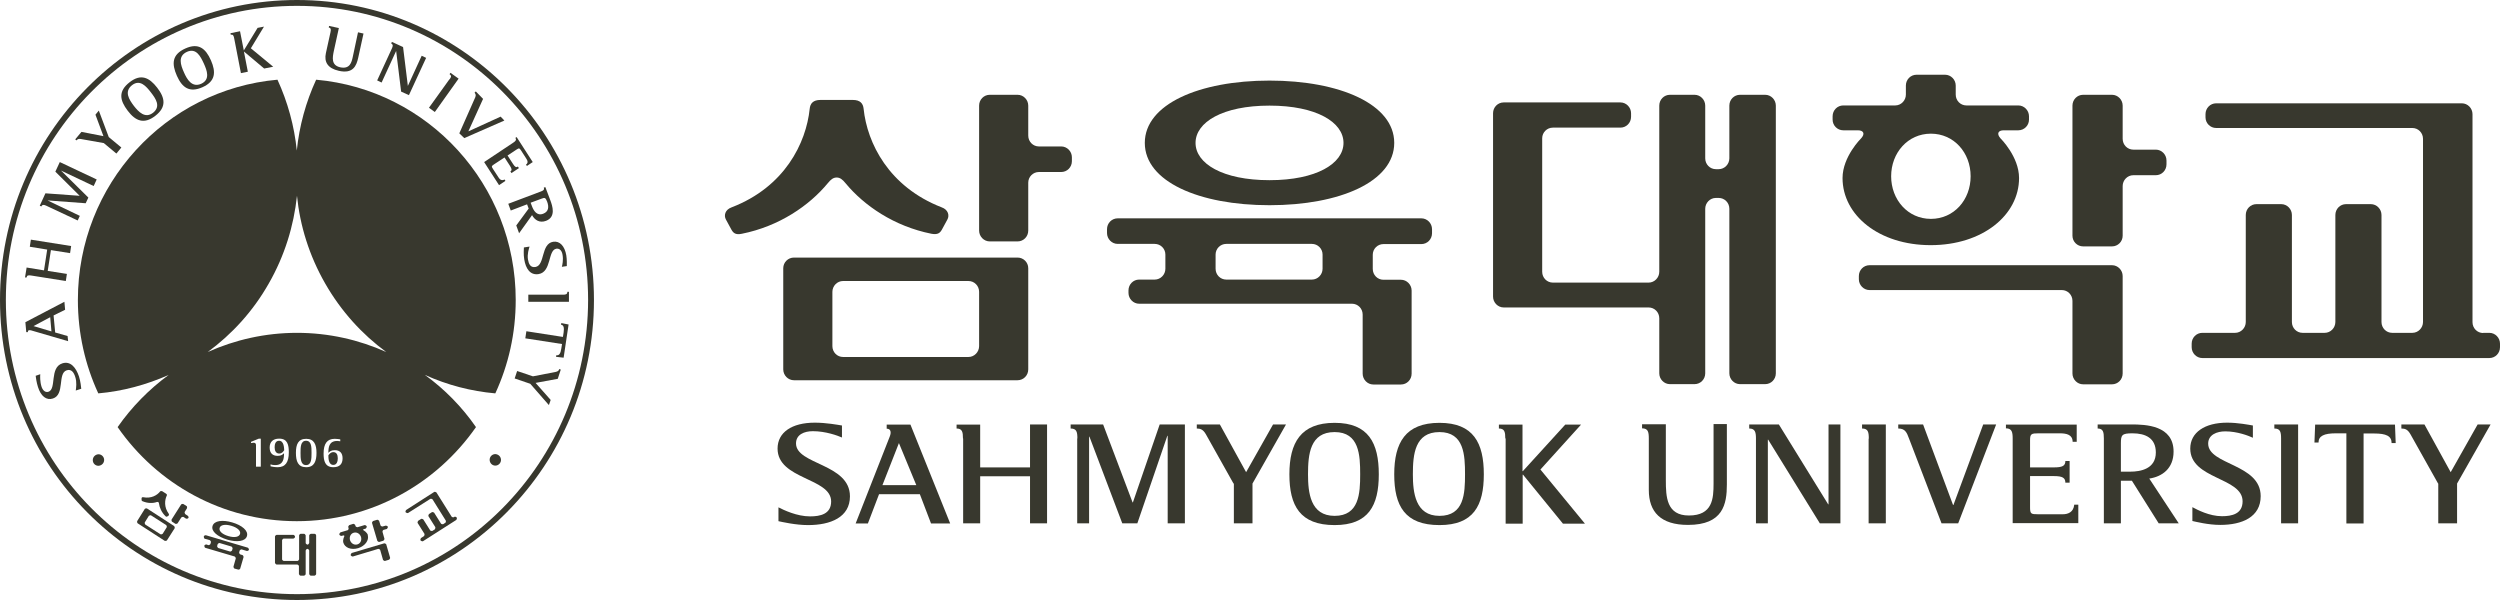 <svg width="300" height="72" viewBox="0 0 300 72" fill="none" xmlns="http://www.w3.org/2000/svg">
<path d="M35.637 0C15.966 0 0 16.125 0 36C0 55.875 15.966 72 35.637 72C55.308 72 71.275 55.875 71.275 36C71.275 16.104 55.308 0 35.637 0ZM35.637 71.297C16.35 71.297 0.703 55.491 0.703 36C0.703 16.509 16.35 0.703 35.637 0.703C54.925 0.703 70.572 16.509 70.572 36C70.551 55.491 54.925 71.297 35.637 71.297Z" fill="#38382E"/>
<path d="M42.982 6.944C42.769 7.903 42.365 8.883 40.662 8.499C39.321 8.201 38.873 7.434 39.108 6.369L39.661 3.856C39.725 3.536 39.725 3.366 39.448 3.302L39.491 3.11L40.662 3.366L40.066 6.092C39.895 6.902 39.725 7.818 40.811 8.073C41.982 8.329 42.194 7.498 42.344 6.774L42.961 3.877L43.621 4.026L42.982 6.944Z" fill="#38382E"/>
<path d="M47.027 5.815C47.155 5.538 47.197 5.347 46.942 5.219L47.027 5.027L48.368 5.645L48.943 10.31L50.604 6.689L51.136 6.944L49.071 11.418L48.134 10.992L47.538 6.114L45.792 9.905L45.26 9.65L47.027 5.815Z" fill="#38382E"/>
<path d="M53.946 9.522C54.137 9.266 54.223 9.096 53.946 8.904L54.052 8.734L55.032 9.437L52.179 13.441L51.476 12.93L53.925 9.522H53.946Z" fill="#38382E"/>
<path d="M67.571 35.361C67.89 35.361 68.082 35.318 68.082 35.02H68.273V36.213H63.398V35.361H67.571Z" fill="#38382E"/>
<path d="M56.947 11.865C57.096 11.567 57.16 11.375 56.947 11.12L57.096 10.97L57.969 11.865L56.202 15.763L60.077 13.995L60.524 14.464L55.713 16.573L55.117 15.998L56.947 11.865Z" fill="#38382E"/>
<path d="M61.61 17.105C61.865 16.935 62.014 16.786 61.844 16.551L61.993 16.445L63.93 19.448L63.227 19.917L63.121 19.747C63.419 19.555 63.313 19.257 63.121 18.98L62.546 18.085C62.355 17.787 62.291 17.744 62.035 17.915L60.907 18.66L61.567 19.683C61.801 20.045 61.95 20.13 62.142 19.981L62.27 20.173L61.375 20.769L61.248 20.578C61.439 20.45 61.439 20.279 61.205 19.917L60.545 18.895L59.246 19.747C58.97 19.938 58.97 19.981 59.161 20.279L59.843 21.323C59.97 21.536 60.226 21.728 60.545 21.536L60.652 21.706L59.885 22.218L58.097 19.448L61.61 17.105Z" fill="#38382E"/>
<path d="M64.995 23.837C65.378 23.688 65.463 23.709 65.655 24.199C65.889 24.816 65.847 25.392 65.187 25.647C64.42 25.945 64.037 25.264 63.846 24.774L63.675 24.326L64.995 23.837ZM60.993 24.454L61.291 25.264L63.249 24.518L63.441 25.029L61.951 27.053L62.291 27.99L63.846 25.818C64.165 26.393 64.74 26.797 65.527 26.499C66.741 26.031 66.294 24.71 66.038 24.028L65.442 22.452L65.251 22.516C65.357 22.771 65.187 22.878 64.889 22.984L60.993 24.454Z" fill="#38382E"/>
<path d="M67.55 40.431L67.635 39.898C67.72 39.302 67.635 39.004 67.316 38.961L67.358 38.769L68.231 38.94L67.635 42.923L66.72 42.817L66.762 42.625C67.103 42.689 67.273 42.412 67.358 41.815L67.443 41.283L63.037 40.601L63.164 39.749L67.55 40.431Z" fill="#38382E"/>
<path d="M4.833 44.904C4.812 45.138 4.79 45.799 4.982 46.395C5.11 46.8 5.408 47.141 5.812 47.013C6.813 46.693 5.919 44.116 7.473 43.605C8.452 43.285 9.112 44.095 9.474 45.16C9.666 45.756 9.729 46.459 9.751 46.651L9.091 46.864C9.133 46.587 9.24 45.841 9.027 45.224C8.878 44.734 8.58 44.244 8.005 44.435C6.877 44.798 7.813 47.354 6.345 47.822C5.578 48.078 4.897 47.545 4.556 46.438C4.386 45.905 4.301 45.309 4.28 45.096L4.833 44.904Z" fill="#38382E"/>
<path d="M67.422 32.017C67.486 31.782 67.614 31.207 67.507 30.589C67.444 30.163 67.209 29.78 66.762 29.844C65.719 30.014 66.209 32.634 64.633 32.89C63.611 33.06 63.079 32.208 62.909 31.122C62.803 30.526 62.866 29.865 62.866 29.695L63.548 29.588C63.462 29.865 63.25 30.504 63.356 31.143C63.441 31.633 63.633 32.144 64.25 32.038C65.421 31.846 64.889 29.247 66.379 29.013C67.167 28.885 67.763 29.524 67.954 30.632C68.04 31.165 68.018 31.718 68.018 31.931L67.422 32.017Z" fill="#38382E"/>
<path d="M4.024 39.131L6.025 38.066L6.174 39.77L4.024 39.131ZM8.175 40.942L8.111 40.324L6.621 39.898L6.43 37.853L7.813 37.172L7.728 36.213L3.045 38.663L3.151 39.856H3.343C3.321 39.643 3.47 39.579 3.726 39.643L8.175 40.942Z" fill="#38382E"/>
<path d="M3.726 33.06C3.406 33.018 3.236 33.018 3.194 33.295H3.002L3.194 32.102L5.28 32.443L5.663 29.95L3.577 29.61L3.704 28.757L8.537 29.524L8.409 30.376L6.11 30.014L5.727 32.507L8.026 32.869L7.898 33.721L3.726 33.06Z" fill="#38382E"/>
<path d="M5.557 24.689C5.28 24.561 5.088 24.518 4.961 24.774L4.769 24.689L5.45 23.198L9.559 23.496L6.642 20.599L7.175 19.448L11.603 21.536L11.241 22.324L7.324 20.471L10.602 23.709L10.283 24.39L5.706 24.05L9.58 25.903L9.325 26.457L5.557 24.689Z" fill="#38382E"/>
<path d="M12.454 17.169L9.687 16.679C9.431 16.637 9.304 16.701 9.176 16.85L9.027 16.722L9.772 15.827L12.412 16.338L11.454 13.761L11.858 13.271L13.05 16.445L14.562 17.702L13.966 18.426L12.454 17.169Z" fill="#38382E"/>
<path d="M63.952 45.16L66.698 44.627C66.954 44.563 67.06 44.478 67.103 44.286L67.294 44.35L66.932 45.458L64.271 45.948L66.081 47.993L65.868 48.611L63.632 46.054L61.759 45.415L62.057 44.521L63.952 45.16Z" fill="#38382E"/>
<path d="M16.073 12.717C15.477 11.929 14.881 10.992 15.839 10.225C16.797 9.479 17.542 10.352 18.117 11.098C18.692 11.844 19.33 12.76 18.372 13.527C17.414 14.272 16.627 13.42 16.073 12.717ZM18.649 13.889C19.99 12.845 19.82 11.758 18.862 10.523C17.904 9.287 16.904 8.819 15.562 9.863C14.157 10.949 14.37 12.035 15.328 13.292C16.265 14.528 17.287 14.954 18.649 13.889Z" fill="#38382E"/>
<path d="M22.077 8.691C21.673 7.796 21.311 6.731 22.439 6.22C23.546 5.73 24.057 6.753 24.462 7.626C24.845 8.478 25.249 9.543 24.142 10.055C23.035 10.544 22.439 9.522 22.077 8.691ZM24.313 10.459C25.867 9.756 25.93 8.649 25.313 7.243C24.674 5.794 23.802 5.112 22.248 5.815C20.63 6.54 20.587 7.647 21.226 9.096C21.864 10.523 22.737 11.162 24.313 10.459Z" fill="#38382E"/>
<path d="M28.102 4.601C28.038 4.282 27.974 4.111 27.697 4.175L27.654 3.983L28.804 3.749L29.251 6.028H29.273L30.912 3.344L31.678 3.195L30.103 5.794L32.785 8.009L31.699 8.223L29.294 6.199H29.273L29.741 8.606L28.911 8.776L28.102 4.601Z" fill="#38382E"/>
<path d="M37.724 64.054H37.298C37.298 64.054 37.106 64.14 37.106 64.246V65.162C37.106 65.162 37.021 65.354 36.915 65.354H36.872C36.872 65.354 36.681 65.269 36.681 65.162V64.246C36.681 64.246 36.595 64.054 36.489 64.054H36.063C36.063 64.054 35.893 64.14 35.893 64.246V67.122C35.893 67.122 35.808 67.314 35.701 67.314H34.041C34.041 67.314 33.849 67.228 33.849 67.122V64.821C33.849 64.821 33.934 64.629 34.041 64.629H35.212C35.212 64.629 35.403 64.544 35.403 64.438V64.374C35.403 64.374 35.318 64.182 35.212 64.182H33.189C33.189 64.182 32.998 64.267 32.998 64.374V67.548C32.998 67.548 33.083 67.74 33.189 67.74H35.68C35.68 67.74 35.871 67.825 35.871 67.931V68.89C35.871 68.89 35.957 69.082 36.063 69.082H36.489C36.489 69.082 36.681 68.996 36.681 68.89V66.057C36.681 66.057 36.766 65.865 36.872 65.865H36.915C36.915 65.865 37.106 65.95 37.106 66.057V68.89C37.106 68.89 37.191 69.082 37.298 69.082H37.745C37.745 69.082 37.937 68.996 37.937 68.89V64.267C37.937 64.139 37.83 64.054 37.724 64.054Z" fill="#38382E"/>
<path d="M22.545 61.903L22.226 61.69C22.226 61.69 22.119 61.519 22.162 61.434L22.439 60.987C22.439 60.987 22.481 60.774 22.396 60.731L21.991 60.476C21.991 60.476 21.8 60.454 21.736 60.539L20.586 62.35C20.586 62.35 20.565 62.542 20.65 62.606L21.055 62.861C21.055 62.861 21.246 62.883 21.31 62.797L21.757 62.095C21.757 62.095 21.927 61.988 22.013 62.031L22.332 62.244C22.332 62.244 22.524 62.265 22.587 62.18L22.63 62.116C22.63 62.116 22.63 61.967 22.545 61.903Z" fill="#38382E"/>
<path d="M20.884 63.117L17.627 61.008C17.627 61.008 17.436 60.987 17.372 61.072L16.456 62.542C16.456 62.542 16.435 62.734 16.52 62.798L19.777 64.906C19.777 64.906 19.969 64.928 20.033 64.843L20.97 63.373C20.97 63.373 20.97 63.181 20.884 63.117ZM19.522 64.054C19.522 64.054 19.352 64.161 19.267 64.118L17.436 62.947C17.436 62.947 17.329 62.776 17.372 62.691L17.861 61.903C17.861 61.903 18.032 61.796 18.117 61.839L19.948 63.011C19.948 63.011 20.054 63.181 20.012 63.266L19.522 64.054Z" fill="#38382E"/>
<path d="M18.82 60.241C18.82 60.241 18.948 60.22 18.99 60.241C19.033 60.284 19.054 60.327 19.076 60.412C19.139 60.902 19.395 61.498 19.863 61.946C19.948 62.031 19.991 62.01 20.055 61.988L20.225 61.882C20.225 61.882 20.332 61.754 20.246 61.647C19.672 60.859 19.757 60.007 20.012 59.474C20.055 59.389 20.034 59.325 19.927 59.24L19.459 58.942C19.459 58.942 19.288 58.899 19.225 58.963C18.863 59.432 18.139 59.858 17.181 59.666C17.074 59.645 16.989 59.709 16.989 59.794V59.986C16.989 59.986 16.989 60.092 17.074 60.135C17.713 60.412 18.352 60.412 18.82 60.241Z" fill="#38382E"/>
<path d="M46.282 63.075L45.899 63.181C45.899 63.181 45.707 63.16 45.665 63.053L45.494 62.499C45.494 62.499 45.367 62.35 45.26 62.372L44.77 62.521C44.77 62.521 44.621 62.648 44.643 62.755L45.281 64.906C45.281 64.906 45.409 65.056 45.516 65.034L46.005 64.885C46.005 64.885 46.154 64.757 46.133 64.651L45.899 63.82C45.899 63.82 45.899 63.628 46.026 63.586L46.41 63.479C46.41 63.479 46.559 63.352 46.537 63.245V63.181C46.537 63.181 46.367 63.053 46.282 63.075Z" fill="#38382E"/>
<path d="M46.09 65.205L42.215 66.355C42.215 66.355 42.066 66.483 42.088 66.589V66.653C42.088 66.653 42.237 66.802 42.343 66.781L45.388 65.865C45.388 65.865 45.579 65.886 45.622 65.993L45.962 67.186C45.962 67.186 46.09 67.335 46.197 67.314L46.686 67.164C46.686 67.164 46.835 67.037 46.814 66.93L46.346 65.311C46.346 65.311 46.197 65.162 46.09 65.205Z" fill="#38382E"/>
<path d="M44.153 64.225C44.047 63.863 43.642 63.65 43.642 63.65C43.557 63.607 43.557 63.522 43.642 63.501L43.877 63.437C43.877 63.437 44.026 63.309 44.004 63.202V63.138C44.004 63.138 43.855 62.989 43.749 63.011L42.897 63.266C42.897 63.266 42.706 63.245 42.663 63.138L42.621 62.989C42.621 62.989 42.493 62.84 42.386 62.861L41.918 63.011C41.918 63.011 41.769 63.138 41.79 63.245L41.833 63.394C41.833 63.394 41.833 63.607 41.705 63.628L40.854 63.884C40.854 63.884 40.705 64.012 40.726 64.118V64.182C40.726 64.182 40.875 64.331 40.981 64.31L41.216 64.246C41.216 64.246 41.365 64.267 41.322 64.353C41.322 64.353 41.109 64.736 41.194 65.098C41.365 65.716 42.11 66.035 42.983 65.78C43.834 65.503 44.303 64.821 44.132 64.225H44.153ZM42.003 64.821C41.897 64.438 42.067 64.033 42.45 63.926C42.834 63.82 43.195 64.054 43.323 64.438C43.43 64.821 43.259 65.226 42.876 65.332C42.493 65.439 42.131 65.205 42.003 64.821Z" fill="#38382E"/>
<path d="M54.542 62.009L54.457 62.073C54.457 62.073 54.265 62.094 54.201 62.009L52.37 59.091C52.37 59.091 52.2 58.984 52.115 59.027L48.73 61.2C48.73 61.2 48.624 61.37 48.666 61.456L48.709 61.498C48.709 61.498 48.879 61.605 48.964 61.562L51.647 59.858C51.647 59.858 51.838 59.837 51.902 59.922L53.499 62.478C53.499 62.478 53.541 62.691 53.435 62.733L53.179 62.904C53.179 62.904 52.988 62.925 52.924 62.84L52.094 61.519C52.094 61.519 51.923 61.413 51.838 61.456L51.476 61.69C51.476 61.69 51.37 61.86 51.413 61.945L52.243 63.266C52.243 63.266 52.243 63.458 52.179 63.522L51.881 63.713C51.881 63.713 51.689 63.735 51.625 63.65L50.795 62.329C50.795 62.329 50.625 62.222 50.54 62.265L50.178 62.499C50.178 62.499 50.071 62.67 50.114 62.755L50.944 64.076C50.944 64.076 50.944 64.267 50.88 64.331L50.518 64.566C50.518 64.566 50.412 64.736 50.455 64.821L50.497 64.885C50.497 64.885 50.667 64.992 50.753 64.949L54.755 62.393C54.755 62.393 54.861 62.222 54.819 62.137L54.776 62.073C54.776 62.073 54.627 61.967 54.542 62.009Z" fill="#38382E"/>
<path d="M29.72 65.716L24.695 64.225C24.695 64.225 24.483 64.246 24.461 64.353V64.417C24.461 64.417 24.461 64.608 24.568 64.651L25.185 64.821C25.185 64.821 25.334 64.949 25.313 65.056L25.249 65.29C25.249 65.29 25.121 65.439 25.015 65.418L24.759 65.332C24.759 65.332 24.568 65.354 24.525 65.46V65.503C24.525 65.503 24.525 65.695 24.631 65.737L28.165 66.781C28.165 66.781 28.314 66.909 28.293 67.015L28.016 67.995C28.016 67.995 28.038 68.208 28.144 68.23L28.613 68.357C28.613 68.357 28.804 68.336 28.825 68.23L29.23 66.845C29.23 66.845 29.209 66.653 29.102 66.611L28.825 66.525C28.825 66.525 28.676 66.398 28.698 66.291L28.762 66.057C28.762 66.057 28.889 65.908 28.996 65.929L29.634 66.121C29.634 66.121 29.826 66.099 29.869 65.993V65.929C29.869 65.929 29.826 65.737 29.72 65.716ZM27.846 66.057C27.846 66.057 27.718 66.206 27.612 66.185L26.186 65.759C26.186 65.759 26.037 65.631 26.058 65.524L26.122 65.29C26.122 65.29 26.249 65.141 26.356 65.162L27.782 65.588C27.782 65.588 27.931 65.716 27.91 65.823L27.846 66.057Z" fill="#38382E"/>
<path d="M27.271 64.757C28.442 65.098 29.443 64.97 29.634 64.331C29.826 63.692 29.038 63.032 27.868 62.691C26.697 62.35 25.696 62.478 25.505 63.117C25.313 63.756 26.101 64.395 27.271 64.757ZM27.761 63.096C28.549 63.33 28.911 63.735 28.804 64.076C28.698 64.416 28.187 64.566 27.399 64.331C26.611 64.097 26.25 63.692 26.356 63.352C26.441 63.011 26.973 62.861 27.761 63.096Z" fill="#38382E"/>
<path d="M12.498 55.193C12.498 55.576 12.199 55.874 11.816 55.896C11.433 55.896 11.135 55.598 11.135 55.214C11.135 54.831 11.433 54.532 11.816 54.511C12.178 54.511 12.498 54.809 12.498 55.193Z" fill="#38382E"/>
<path d="M60.119 55.193C60.119 55.576 59.8 55.874 59.438 55.874C59.055 55.874 58.757 55.555 58.757 55.172C58.757 54.788 59.076 54.49 59.438 54.49C59.821 54.511 60.119 54.809 60.119 55.193Z" fill="#38382E"/>
<path d="M36.724 52.892C36.064 52.892 36.064 53.68 36.064 54.341C36.064 55.001 36.064 55.81 36.724 55.81C37.384 55.81 37.384 55.022 37.384 54.341C37.384 53.659 37.384 52.892 36.724 52.892Z" fill="#38382E"/>
<path d="M40.002 54.256C39.661 54.256 39.491 54.532 39.406 54.639C39.406 54.937 39.406 55.789 40.002 55.789C40.428 55.789 40.534 55.342 40.534 55.001C40.534 54.575 40.385 54.256 40.002 54.256Z" fill="#38382E"/>
<path d="M33.488 52.892C33.041 52.892 32.956 53.34 32.956 53.68C32.956 54.106 33.126 54.426 33.509 54.426C33.85 54.426 34.02 54.149 34.105 54.021C34.084 53.766 34.084 52.892 33.488 52.892Z" fill="#38382E"/>
<path d="M61.886 36C61.886 22.133 51.349 10.757 37.937 9.564C36.702 12.248 35.914 15.124 35.616 18.064C35.318 15.124 34.53 12.248 33.296 9.564C19.884 10.757 9.346 22.133 9.346 36C9.346 40.005 10.219 43.796 11.794 47.205C14.711 46.949 17.563 46.182 20.246 44.989C17.883 46.715 15.796 48.845 14.115 51.252C18.862 58.09 26.718 62.542 35.616 62.542C44.515 62.542 52.37 58.069 57.118 51.252C55.436 48.824 53.371 46.715 50.987 44.989C53.669 46.203 56.522 46.949 59.438 47.205C61.014 43.796 61.886 40.005 61.886 36ZM31.295 56.002H30.72V53.425C30.72 53.254 30.656 53.127 30.443 53.127C30.358 53.127 30.209 53.148 30.124 53.169V53.02L31.06 52.637H31.295V56.002ZM33.317 56.066C32.998 56.066 32.636 56.002 32.465 55.96V55.725C32.636 55.789 32.827 55.811 33.019 55.811C34.02 55.811 34.083 55.023 34.083 54.383C33.934 54.532 33.764 54.703 33.317 54.703C32.7 54.703 32.359 54.362 32.359 53.702C32.359 53.041 32.742 52.637 33.509 52.637C34.509 52.637 34.658 53.404 34.658 54.277C34.658 55.491 34.232 56.066 33.317 56.066ZM36.745 56.066C35.765 56.066 35.51 55.363 35.51 54.341C35.51 53.318 35.786 52.658 36.745 52.658C37.703 52.658 37.979 53.361 37.979 54.341C37.979 55.321 37.724 56.066 36.745 56.066ZM40.002 56.066C39.001 56.066 38.831 55.299 38.831 54.426C38.831 53.233 39.257 52.658 40.172 52.658C40.427 52.658 40.683 52.701 40.832 52.722V52.956C40.832 52.956 40.598 52.914 40.47 52.914C39.469 52.914 39.406 53.702 39.406 54.341C39.555 54.192 39.725 54.021 40.172 54.021C40.789 54.021 41.109 54.362 41.109 55.001C41.109 55.683 40.747 56.066 40.002 56.066ZM35.638 39.941C31.827 39.941 28.208 40.772 24.929 42.241C27.825 40.111 30.358 37.363 32.253 34.019C34.169 30.674 35.254 27.096 35.638 23.496C35.999 27.096 37.106 30.674 39.022 34.019C40.938 37.363 43.45 40.111 46.346 42.241C43.067 40.772 39.448 39.941 35.638 39.941Z" fill="#38382E"/>
<path d="M207.522 19.001C207.522 19.704 206.947 20.301 206.245 20.301H205.904C205.202 20.301 204.627 19.725 204.627 19.001V12.675C204.627 11.972 204.052 11.375 203.35 11.375H200.391C199.688 11.375 199.113 11.95 199.113 12.675V32.613C199.113 33.316 198.538 33.912 197.836 33.912H186.34C185.638 33.912 185.063 33.337 185.063 32.613V16.594C185.063 15.891 185.638 15.316 186.34 15.316H194.451C195.154 15.316 195.728 14.741 195.728 14.017V13.591C195.728 12.888 195.154 12.291 194.451 12.291H180.443C179.741 12.291 179.166 12.866 179.166 13.591V35.595C179.166 36.298 179.741 36.895 180.443 36.895H197.836C198.538 36.895 199.113 37.47 199.113 38.194V44.798C199.113 45.501 199.688 46.097 200.391 46.097H203.35C204.052 46.097 204.627 45.522 204.627 44.798V25.051C204.627 24.348 205.202 23.752 205.904 23.752H206.245C206.947 23.752 207.522 24.327 207.522 25.051V44.798C207.522 45.501 208.097 46.097 208.8 46.097H211.823C212.525 46.097 213.1 45.522 213.1 44.798V12.675C213.1 11.972 212.525 11.375 211.823 11.375H208.8C208.097 11.375 207.522 11.95 207.522 12.675V19.001Z" fill="#38382E"/>
<path d="M123.39 12.675C123.39 11.972 122.815 11.375 122.113 11.375H118.77C118.068 11.375 117.493 11.95 117.493 12.675V27.671C117.493 28.374 118.068 28.97 118.77 28.97H122.113C122.815 28.97 123.39 28.395 123.39 27.671V21.919C123.39 21.216 123.965 20.641 124.667 20.641H127.35C128.052 20.641 128.627 20.066 128.627 19.342V18.873C128.627 18.17 128.052 17.574 127.35 17.574H124.667C123.965 17.574 123.39 16.999 123.39 16.274V12.675Z" fill="#38382E"/>
<path d="M93.99 44.329C93.99 45.032 94.565 45.628 95.268 45.628H122.113C122.815 45.628 123.39 45.053 123.39 44.329V32.187C123.39 31.484 122.815 30.909 122.113 30.909H95.268C94.565 30.909 93.99 31.484 93.99 32.187V44.329ZM99.887 35.02C99.887 34.317 100.462 33.721 101.165 33.721H116.216C116.918 33.721 117.493 34.296 117.493 35.02V41.538C117.493 42.241 116.918 42.838 116.216 42.838H101.165C100.462 42.838 99.887 42.263 99.887 41.538V35.02Z" fill="#38382E"/>
<path d="M102.336 11.993C103.23 11.993 103.57 12.419 103.634 13.058C104.06 17.148 106.636 22.41 113.001 24.881C113.789 25.157 113.959 25.86 113.683 26.35L113.023 27.564C112.788 27.969 112.533 28.182 111.788 28.054C107.296 27.16 103.677 24.667 101.463 21.983C101.101 21.536 100.803 21.302 100.398 21.302C99.994 21.302 99.696 21.536 99.334 21.983C97.12 24.667 93.501 27.16 89.009 28.054C88.264 28.203 88.008 27.969 87.774 27.564L87.114 26.35C86.838 25.86 87.008 25.157 87.796 24.881C94.161 22.431 96.737 17.169 97.163 13.058C97.226 12.419 97.567 11.993 98.461 11.993H102.336Z" fill="#38382E"/>
<path d="M254.72 12.675C254.72 11.972 254.145 11.375 253.442 11.375H249.972C249.27 11.375 248.695 11.95 248.695 12.675V28.289C248.695 28.992 249.27 29.567 249.972 29.567H253.442C254.145 29.567 254.72 28.992 254.72 28.289V22.324C254.72 21.621 255.294 21.025 255.997 21.025H258.7C259.403 21.025 259.978 20.45 259.978 19.725V19.257C259.978 18.554 259.403 17.957 258.7 17.957H255.997C255.294 17.957 254.72 17.382 254.72 16.658V12.675Z" fill="#38382E"/>
<path d="M223.063 33.508C223.063 34.211 223.638 34.807 224.341 34.807H247.417C248.12 34.807 248.695 35.382 248.695 36.106V44.819C248.695 45.522 249.27 46.118 249.972 46.118H253.442C254.145 46.118 254.719 45.543 254.719 44.819V33.124C254.719 32.421 254.145 31.825 253.442 31.825H224.341C223.638 31.825 223.063 32.4 223.063 33.124V33.508Z" fill="#38382E"/>
<path d="M242.287 21.366C242.287 18.788 240.052 16.594 240.052 16.594C239.583 16.061 239.754 15.636 240.456 15.636H242.202C242.904 15.636 243.479 15.06 243.479 14.357V13.953C243.479 13.25 242.904 12.653 242.202 12.653H235.964C235.262 12.653 234.687 12.078 234.687 11.354V10.267C234.687 9.564 234.112 8.968 233.41 8.968H229.982C229.28 8.968 228.705 9.543 228.705 10.267V11.354C228.705 12.057 228.13 12.653 227.427 12.653H221.19C220.487 12.653 219.913 13.228 219.913 13.953V14.357C219.913 15.06 220.487 15.636 221.19 15.636H222.936C223.638 15.636 223.83 16.061 223.34 16.594C223.34 16.594 221.105 18.788 221.105 21.366C221.105 25.818 225.469 29.418 231.685 29.418C237.902 29.418 242.287 25.818 242.287 21.366ZM226.938 21.153C226.938 18.341 228.939 16.04 231.707 16.04C234.474 16.04 236.475 18.32 236.475 21.153C236.475 23.986 234.474 26.265 231.707 26.265C228.939 26.265 226.938 23.965 226.938 21.153Z" fill="#38382E"/>
<path d="M297.978 39.962C297.275 39.962 296.7 39.387 296.7 38.663V13.697C296.7 12.994 296.125 12.398 295.423 12.398H265.938C265.236 12.398 264.661 12.973 264.661 13.697V14.08C264.661 14.783 265.236 15.359 265.938 15.359H289.483C290.186 15.359 290.761 15.934 290.761 16.658V38.641C290.761 39.344 290.186 39.941 289.483 39.941H287.056C286.354 39.941 285.779 39.366 285.779 38.641V25.796C285.779 25.093 285.204 24.497 284.502 24.497H281.521C280.819 24.497 280.244 25.072 280.244 25.796V38.641C280.244 39.344 279.669 39.941 278.967 39.941H276.306C275.603 39.941 275.028 39.366 275.028 38.641V25.796C275.028 25.093 274.454 24.497 273.751 24.497H270.771C270.068 24.497 269.493 25.072 269.493 25.796V38.641C269.493 39.344 268.918 39.941 268.216 39.941H264.278C263.575 39.941 263 40.516 263 41.24V41.666C263 42.369 263.575 42.966 264.278 42.966H298.723C299.425 42.966 300 42.391 300 41.666V41.24C300 40.537 299.425 39.941 298.723 39.941H297.978V39.962Z" fill="#38382E"/>
<path d="M132.842 27.969C132.842 28.672 133.417 29.268 134.119 29.268H138.569C139.271 29.268 139.846 29.844 139.846 30.547V32.251C139.846 32.954 139.271 33.55 138.569 33.55H136.695C135.993 33.55 135.418 34.125 135.418 34.85V35.148C135.418 35.851 135.993 36.447 136.695 36.447H162.242C162.944 36.447 163.519 37.022 163.519 37.747V44.84C163.519 45.543 164.094 46.14 164.796 46.14H168.117C168.82 46.14 169.395 45.564 169.395 44.84V34.871C169.395 34.168 168.82 33.571 168.117 33.571H166.01C165.307 33.571 164.732 32.996 164.732 32.272V30.568C164.732 29.865 165.307 29.29 166.01 29.29H170.566C171.268 29.29 171.843 28.715 171.843 27.99V27.5C171.843 26.797 171.268 26.201 170.566 26.201H134.119C133.417 26.201 132.842 26.776 132.842 27.5V27.969ZM145.871 30.547C145.871 29.844 146.445 29.268 147.148 29.268H157.43C158.133 29.268 158.708 29.844 158.708 30.547V32.251C158.708 32.954 158.133 33.55 157.43 33.55H147.148C146.445 33.55 145.871 32.975 145.871 32.251V30.547Z" fill="#38382E"/>
<path d="M152.342 24.625C160.794 24.625 167.308 21.791 167.308 17.148C167.308 12.504 160.773 9.671 152.342 9.671C143.912 9.671 137.376 12.504 137.376 17.148C137.376 21.791 143.891 24.625 152.342 24.625ZM152.342 12.674C157.984 12.674 161.22 14.677 161.22 17.148C161.22 19.619 157.984 21.621 152.342 21.621C146.701 21.621 143.465 19.619 143.465 17.148C143.465 14.677 146.701 12.674 152.342 12.674Z" fill="#38382E"/>
<path d="M207.224 58.133C207.224 60.497 206.777 62.989 202.562 62.989C199.283 62.989 197.857 61.434 197.857 58.793V52.615C197.857 51.849 197.772 51.401 197.048 51.401V50.911H199.901V57.621C199.901 59.624 199.986 61.86 202.668 61.86C205.521 61.86 205.627 59.815 205.627 58.026V50.89H207.224V58.133Z" fill="#38382E"/>
<path d="M210.715 52.637C210.715 51.891 210.63 51.422 209.906 51.422V50.932H213.462L219.38 60.518H219.423V50.932H220.849V62.797H218.379L212.184 52.764H212.142V62.797H210.715V52.637Z" fill="#38382E"/>
<path d="M224.256 52.637C224.256 51.848 224.171 51.422 223.447 51.422V50.932H226.299V62.797H224.234V52.637H224.256Z" fill="#38382E"/>
<path d="M273.73 52.637C273.73 51.848 273.645 51.422 272.921 51.422V50.932H275.774V62.797H273.73V52.637Z" fill="#38382E"/>
<path d="M229.087 52.637C228.811 51.87 228.598 51.422 227.789 51.422V50.932H230.769L234.367 60.603H234.41L237.986 50.932H239.54L234.984 62.797H232.983L229.087 52.637Z" fill="#38382E"/>
<path d="M241.521 52.637C241.521 51.87 241.435 51.401 240.712 51.401V50.954H249.206V53.02H248.716C248.716 52.168 247.992 51.998 247.183 51.998H244.629C243.777 51.998 243.607 52.061 243.607 52.807V56.087H246.481C247.503 56.087 247.843 55.896 247.843 55.321H248.354V57.919H247.843C247.843 57.344 247.503 57.131 246.481 57.131H243.607V60.859C243.607 61.669 243.713 61.711 244.565 61.711H247.545C248.141 61.711 248.823 61.477 248.908 60.561H249.397V62.776H241.521V52.637Z" fill="#38382E"/>
<path d="M254.507 53.191C254.507 52.189 254.634 51.998 255.89 51.998C257.466 51.998 258.7 52.573 258.7 54.298C258.7 56.279 256.848 56.599 255.635 56.599H254.507V53.191ZM252.442 62.797H254.507V57.685H255.826L259.041 62.797H261.447L257.913 57.429C259.467 57.195 260.829 56.215 260.829 54.192C260.829 51.039 257.487 50.932 255.741 50.932H251.718V51.422C252.378 51.422 252.463 51.848 252.463 52.615V62.797H252.442Z" fill="#38382E"/>
<path d="M281.586 51.998H280.309C278.882 51.998 278.223 52.317 278.223 53.105H277.733L277.818 50.954H287.398L287.483 53.169H286.993C286.993 52.317 286.334 52.019 284.907 52.019H283.63V62.819H281.565V51.998H281.586Z" fill="#38382E"/>
<path d="M101.057 52.509C100.525 52.274 99.078 51.742 97.545 51.742C96.502 51.742 95.522 52.147 95.522 53.212C95.522 55.768 101.994 55.619 101.994 59.56C101.994 62.073 99.674 63.011 96.97 63.011C95.459 63.011 93.819 62.627 93.415 62.542V60.88C94.032 61.2 95.629 61.967 97.204 61.967C98.439 61.967 99.737 61.69 99.737 60.177C99.737 57.323 93.308 57.557 93.308 53.829C93.308 51.891 95.011 50.719 97.779 50.719C99.12 50.719 100.525 50.975 101.036 51.06V52.509H101.057Z" fill="#38382E"/>
<path d="M270.346 52.53C269.835 52.296 268.494 51.763 267.025 51.763C266.024 51.763 264.981 52.168 264.981 53.233C264.981 55.81 271.282 55.64 271.282 59.538C271.282 62.052 269.047 62.989 266.429 62.989C264.981 62.989 263.491 62.606 263.086 62.521V60.859C263.682 61.178 265.13 61.945 266.641 61.945C267.834 61.945 269.111 61.669 269.111 60.156C269.111 57.259 262.831 57.536 262.831 53.829C262.831 51.891 264.576 50.719 267.259 50.719C268.557 50.719 269.856 50.975 270.346 51.06V52.53Z" fill="#38382E"/>
<path d="M107.871 53.169L109.957 58.218H105.891L107.871 53.169ZM102.676 62.819H104.145L105.486 59.304H110.383L111.724 62.819H114.023L109.254 50.954H106.402V51.444C106.87 51.444 106.998 51.827 106.764 52.402L102.676 62.819Z" fill="#38382E"/>
<path d="M115.556 52.615C115.556 51.848 115.471 51.422 114.789 51.422V50.954H117.621V56.087H123.603V50.932H125.647V62.797H123.603V57.153H117.621V62.797H115.577V52.615H115.556Z" fill="#38382E"/>
<path d="M129.286 52.615C129.286 51.848 129.201 51.422 128.477 51.422V50.932H132.373L135.907 60.284H135.95L139.164 50.932H142.187V62.797H140.122V52.296H140.08L136.482 62.797H134.672L130.734 52.402H130.691V62.797H129.265V52.615H129.286Z" fill="#38382E"/>
<path d="M148.021 58.026L144.7 52.104C144.381 51.55 144.061 51.422 143.614 51.422V50.932H146.382L149.533 56.663L152.768 50.932H154.322L150.299 58.026V62.797H148.064V58.026H148.021Z" fill="#38382E"/>
<path d="M292.571 58.026L289.25 52.104C288.93 51.55 288.632 51.422 288.164 51.422V50.932H290.932L294.082 56.663L297.318 50.932H298.872L294.849 58.026V62.797H292.592V58.026H292.571Z" fill="#38382E"/>
<path d="M156.962 56.918C156.962 54.532 157.196 51.849 160.155 51.849C163.114 51.849 163.221 54.618 163.221 56.918C163.221 59.219 163.093 61.903 160.155 61.903C157.239 61.903 156.962 59.112 156.962 56.918ZM160.155 63.011C164.221 63.011 165.456 60.667 165.456 56.918C165.456 53.169 164.221 50.741 160.155 50.741C156.089 50.741 154.727 53.127 154.727 56.918C154.727 60.689 156.004 63.011 160.155 63.011Z" fill="#38382E"/>
<path d="M169.544 56.918C169.544 54.532 169.778 51.849 172.737 51.849C175.696 51.849 175.803 54.618 175.803 56.918C175.803 59.219 175.696 61.903 172.737 61.903C169.842 61.903 169.544 59.112 169.544 56.918ZM172.737 63.011C176.824 63.011 178.059 60.667 178.059 56.918C178.059 53.169 176.824 50.741 172.737 50.741C168.65 50.741 167.308 53.127 167.308 56.918C167.308 60.71 168.586 63.011 172.737 63.011Z" fill="#38382E"/>
<path d="M180.635 52.615C180.635 51.848 180.55 51.422 179.868 51.422V50.954H182.7V56.535H182.742L187.83 50.954H189.725L184.85 56.343L190.193 62.84H187.554L182.764 56.961H182.721V62.84H180.677V52.615H180.635Z" fill="#38382E"/>
</svg>
